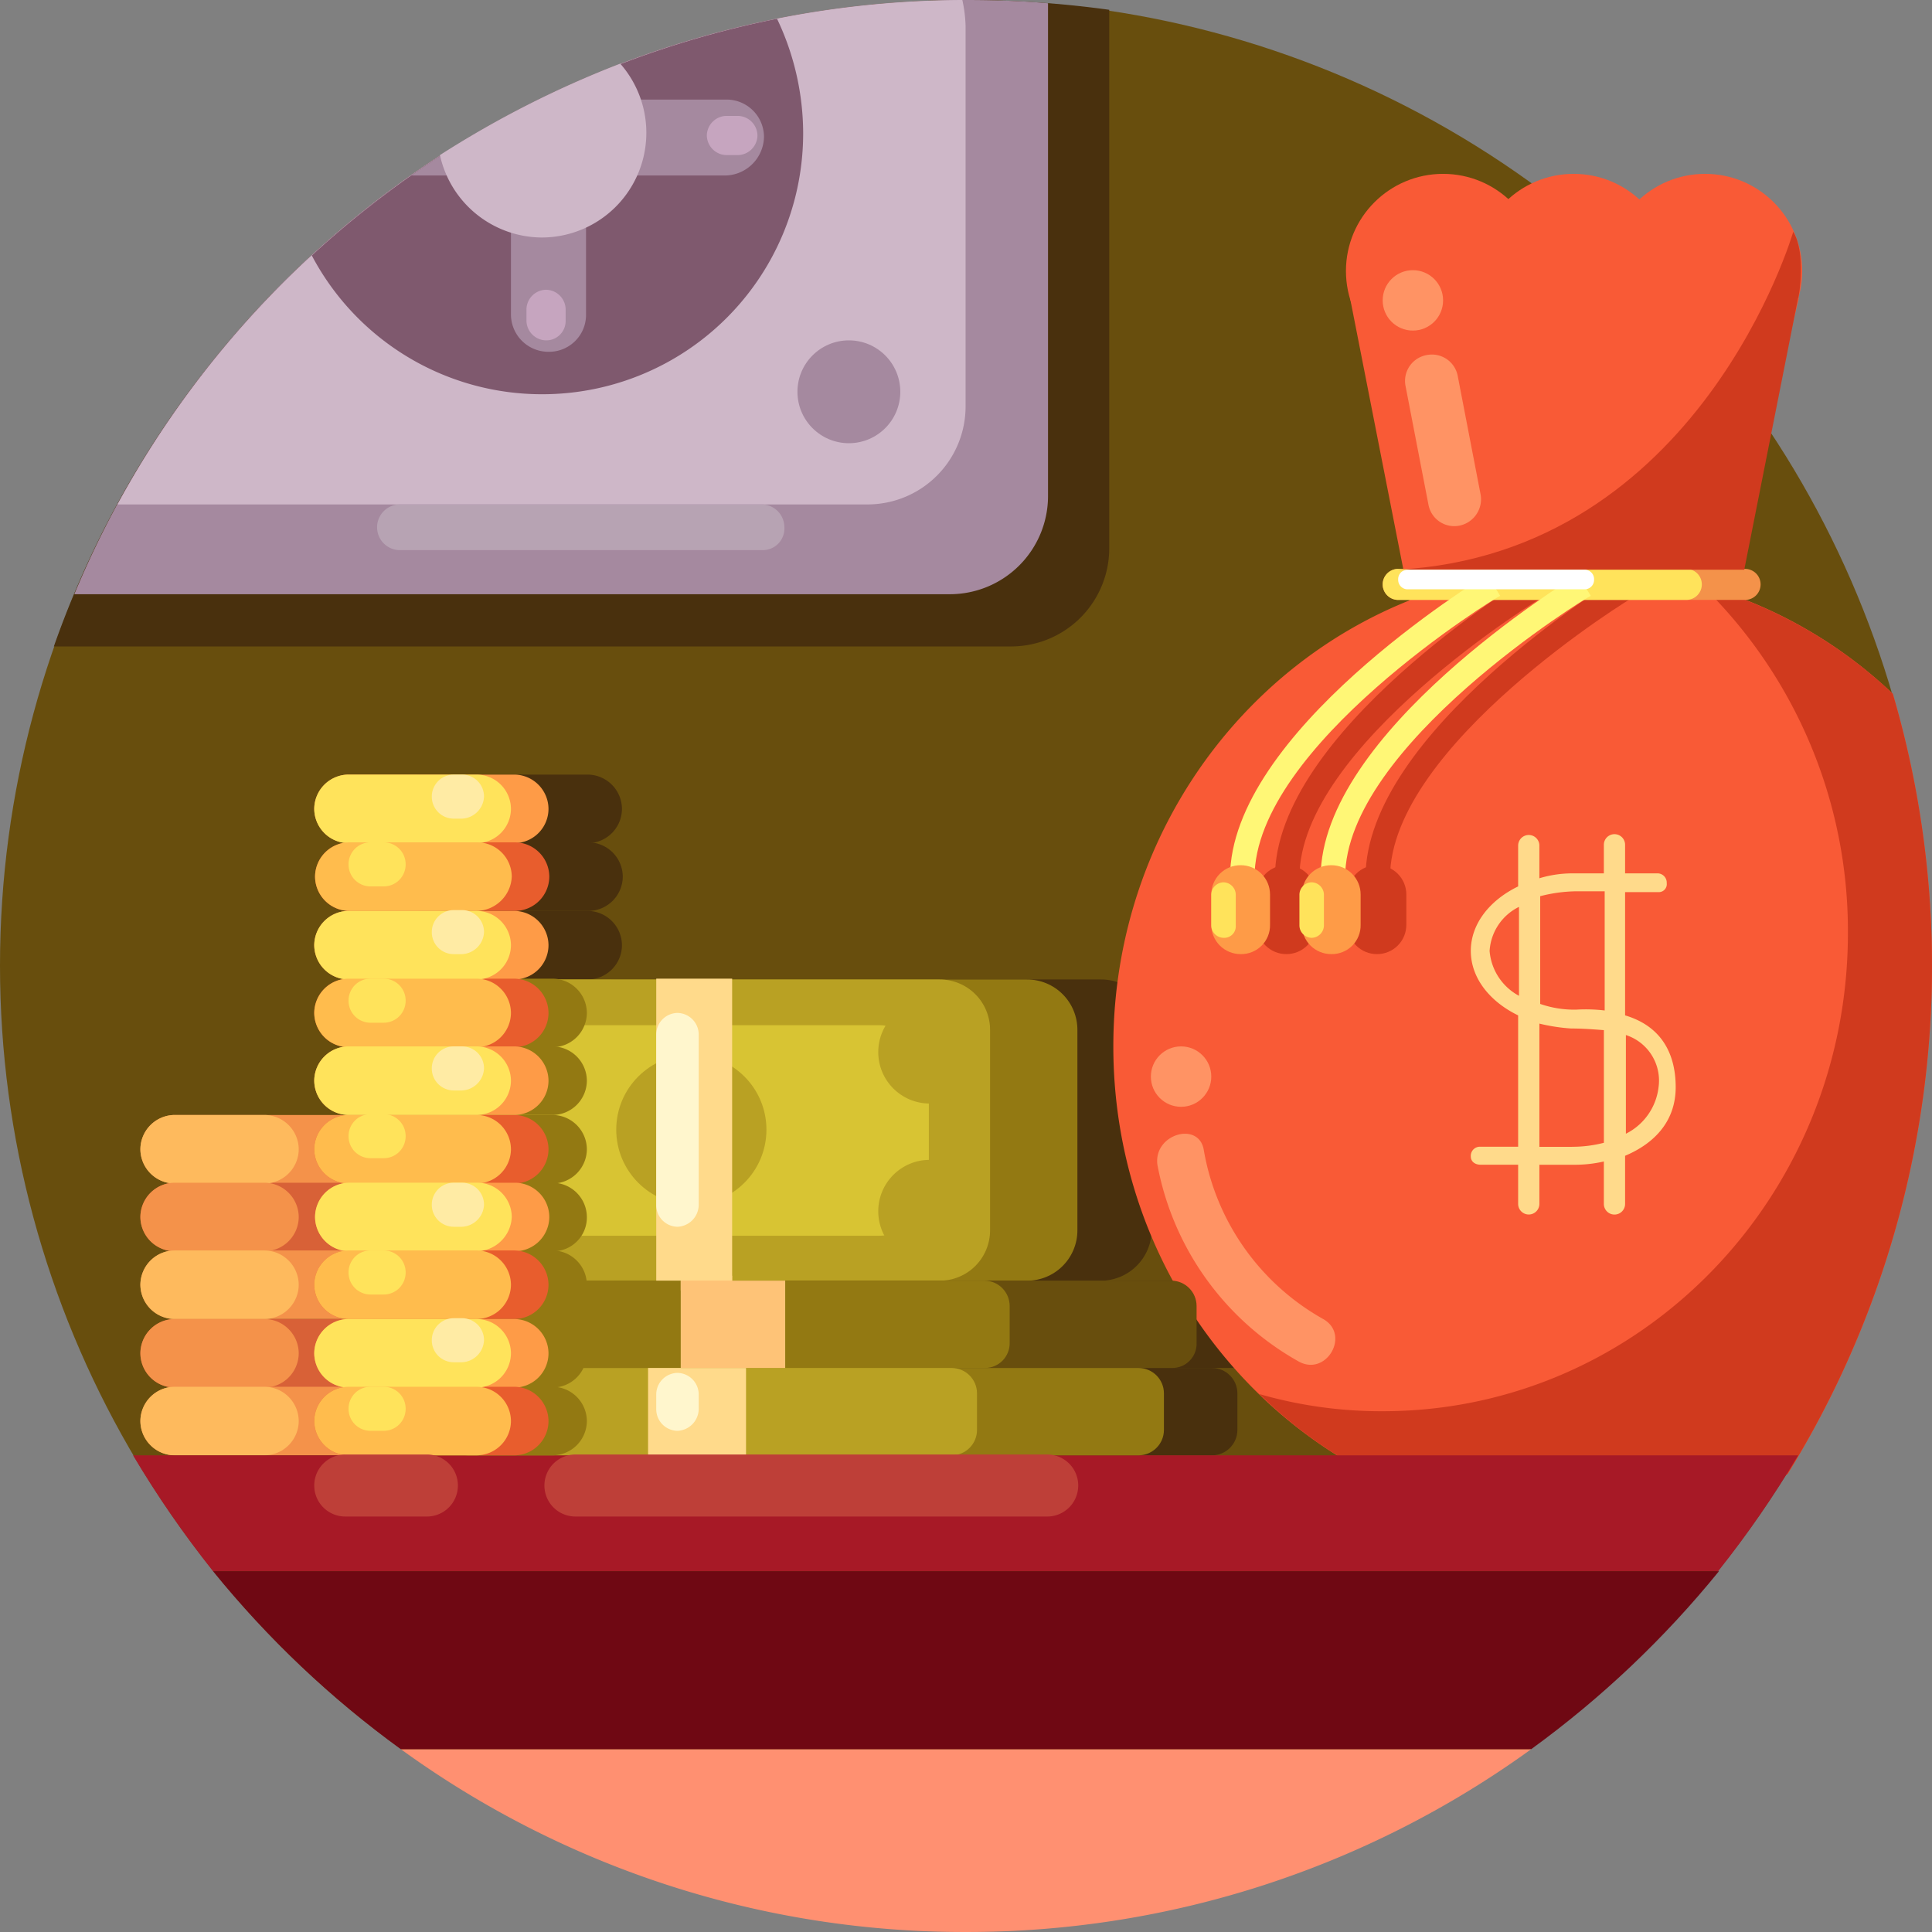 <svg xmlns="http://www.w3.org/2000/svg" xmlns:xlink="http://www.w3.org/1999/xlink" viewBox="8601.2 -2369.966 145.586 145.585" xmlns:v="https://vecta.io/nano"><rect x="8601.2" y="-2369.966" width="145.586" height="145.585" fill="#808080" stroke="none"/><style><![CDATA[.e{fill:#ffe35b}.f{fill:#fe9b47}.g{fill:#f4924a}.h{fill:#e85d2d}.i{fill:#ffbc4d}.j{fill:#feba5d}.k{fill:#a5899f}.l{fill:#f95a36}.m{fill:#d03a1e}.n{fill:#937912}.o{fill:#b9a123}.p{fill:#ffda8b}]]></style><circle cx="8673.962" cy="-2297.204" r="72.762" fill="#684e0d"/><g fill="#49300d"><path d="M8647.698-2273.458h36.412c2.123.016 3.857-1.69 3.875-3.813v-15.074c.002-1.023-.408-2.003-1.137-2.72s-1.716-1.111-2.738-1.093h-36.412c-1.013-.005-1.986.395-2.702 1.111s-1.116 1.689-1.111 2.702v15.069c-.017 1.017.379 1.997 1.098 2.717s1.699 1.117 2.715 1.101z"/><use xlink:href="#B"/><use xlink:href="#C"/><use xlink:href="#D"/><use xlink:href="#E"/><use xlink:href="#F"/></g><use xlink:href="#E" x="-18.698" y="20.543" class="g"/><path d="M8684.787-2328.634v-40.594a78.69 78.69 0 0 0-10.828-.738c-30.914.022-58.451 19.547-68.7 48.713h72.147a7.4 7.4 0 0 0 7.381-7.381z" fill="#49300d"/><use xlink:href="#G" fill="#d86137"/><path d="M8628.939-2270.571h-14.577a2.6 2.6 0 0 1-2.583-2.583h0a2.6 2.6 0 0 1 2.583-2.583h14.577a2.6 2.6 0 0 1 2.583 2.583h0a2.6 2.6 0 0 1-2.583 2.583z" class="g"/><path d="M8627.586-2265.405h-13.224a2.6 2.6 0 0 1-2.583-2.583h0a2.6 2.6 0 0 1 2.583-2.583h13.224a2.6 2.6 0 0 1 2.583 2.583h0a2.6 2.6 0 0 1-2.583 2.583z" fill="#d86137"/><use xlink:href="#E" x="-18.698" y="41.024" class="g"/><use xlink:href="#H" class="j"/><use xlink:href="#H" y="5.105" class="g"/><use xlink:href="#H" y="10.21" class="j"/><use xlink:href="#H" y="15.376" class="g"/><use xlink:href="#H" y="20.481" class="j"/><path d="M8680.174-2332.566v-37.154c-2.03-.184-4.121-.246-6.212-.246-29.379-.017-55.881 17.651-67.165 44.777h66a7.4 7.4 0 0 0 7.377-7.377z" class="k"/><path d="M8673.962-2339.336v-28.662c-.017-.662-.1-1.322-.246-1.968a72.77 72.77 0 0 0-63.659 38.011h56.586a7.39 7.39 0 0 0 7.319-7.381z" fill="#ceb7c8"/><path d="M8642.04-2340.258a19.66 19.66 0 0 0 19.682-19.682 20.11 20.11 0 0 0-1.968-8.611 72.88 72.88 0 0 0-35.059 17.837 19.61 19.61 0 0 0 17.345 10.456z" fill="#7f596e"/><g class="k"><path d="M8642.532-2343.457h0a2.82 2.82 0 0 1-2.829-2.829v-12.056a2.82 2.82 0 0 1 2.829-2.829h0a2.82 2.82 0 0 1 2.829 2.829v12.056c.013.754-.281 1.481-.815 2.014s-1.26.827-2.014.815z"/><path d="M8658.77-2359.633a2.82 2.82 0 0 0-2.83-2.829h-14.085c-3.362 1.654-6.59 3.567-9.656 5.72h23.68a2.97 2.97 0 0 0 2.891-2.891z"/></g><path d="M8685.095-2291.115c0 19.928 15.684 36.043 35.059 36.043a34.8 34.8 0 0 0 15.746-3.813 72.76 72.76 0 0 0 7.934-58.8c-6.374-6.059-14.825-9.448-23.619-9.473-19.436-.062-35.12 16.115-35.12 36.043z" class="l"/><path d="M8642.04-2352.069a7.89 7.89 0 0 0 5.9-13.1 76.2 76.2 0 0 0-13.588 6.889 7.9 7.9 0 0 0 7.688 6.211z" fill="#ceb7c8"/><path d="M8740.45-2299.666c0 19.928-15.684 36.043-35.059 36.043-3.141.011-6.268-.424-9.287-1.292 6.419 6.302 15.054 9.835 24.049 9.841a34.8 34.8 0 0 0 15.746-3.813 72.76 72.76 0 0 0 7.934-58.8 34.62 34.62 0 0 0-14.392-8.18 36.33 36.33 0 0 1 11.009 26.201z" class="m"/><path d="M8617.254-2251.566h113.417c2.204-2.772 4.218-5.69 6.028-8.734h-125.473c1.81 3.044 3.824 5.962 6.028 8.734z" fill="#a71926"/><path d="M8673.962-2224.381c15.307.026 30.228-4.797 42.624-13.777H8631.4a72.25 72.25 0 0 0 42.562 13.777z" fill="#ff9071"/><path d="M8631.399-2238.158h85.186c5.279-3.835 10.035-8.342 14.147-13.408h-113.479c4.112 5.066 8.867 9.573 14.146 13.408z" fill="#6f0813"/><path d="M8642.163-2273.458h36.412c1.013.005 1.986-.395 2.702-1.111s1.116-1.689 1.111-2.702v-15.074c.005-1.013-.395-1.986-1.111-2.702s-1.689-1.116-2.702-1.111h-36.412c-1.013-.005-1.986.395-2.702 1.111s-1.116 1.689-1.111 2.702v15.069c-.017 1.017.379 1.997 1.098 2.717s1.699 1.117 2.715 1.101z" class="n"/><path d="M8635.582-2273.458h36.412c1.013.005 1.986-.395 2.702-1.111s1.116-1.689 1.111-2.702v-15.074c.005-1.013-.395-1.986-1.111-2.702s-1.689-1.116-2.702-1.111h-36.412c-1.013-.005-1.986.395-2.702 1.111s-1.116 1.689-1.111 2.702v15.069c.008 2.103 1.71 3.807 3.813 3.818z" class="o"/><path d="M8640.441-2276.845h26.94c1.013.005 1.986-.395 2.702-1.111s1.116-1.689 1.111-2.702v-8.242c.005-1.013-.395-1.986-1.111-2.702s-1.689-1.116-2.702-1.111h-26.94c-1.013-.005-1.986.395-2.702 1.111s-1.116 1.689-1.111 2.702v8.242c.011 2.101 1.712 3.802 3.813 3.813z" fill="#d8c433"/><g class="o"><circle cx="8671.256" cy="-2290.684" r="3.875"/><circle cx="8671.256" cy="-2278.691" r="3.875"/><circle cx="8653.296" cy="-2284.841" r="5.659"/></g><use xlink:href="#B" x="-5.535" fill="#684e0d"/><g class="n"><path d="M8675.438-2266.882h-36.534c-1.051-.005-1.902-.856-1.907-1.907v-2.768c.005-1.051.856-1.902 1.907-1.907h36.473c1.051.005 1.902.856 1.907 1.907v2.768c.012.499-.177.981-.524 1.34s-.823.563-1.322.567z"/><use xlink:href="#C" x="-5.536"/></g><path d="M8652.496-2273.832h3.875v1.107h-3.875z" fill="#fec377"/><path d="M8650.651-2296.22h5.72v22.757h-5.72z" class="p"/><use xlink:href="#C" x="-19.621" class="o"/><path d="M8652.496-2273.463h7.873v6.581h-7.873z" fill="#fec377"/><path d="M8650.036-2266.881h7.381v6.581h-7.381z" class="p"/><g class="n"><use xlink:href="#E" x="-2.706" y="20.543"/><use xlink:href="#G" x="15.992"/><use xlink:href="#E" x="-2.706" y="30.753"/><use xlink:href="#E" x="-2.706" y="35.919"/><use xlink:href="#E" x="-2.706" y="41.024"/><use xlink:href="#E" x="-2.706" y="10.271"/><use xlink:href="#E" x="-2.706" y="15.376"/></g><use xlink:href="#F" x="-5.535" y="15.377" class="h"/><use xlink:href="#E" x="-5.536" y="25.648" class="f"/><use xlink:href="#F" x="-5.535" y="25.587" class="h"/><use xlink:href="#F" x="-5.535" y="30.753" class="f"/><use xlink:href="#F" x="-5.535" y="35.858" class="h"/><use xlink:href="#D" x="-5.535" class="f"/><use xlink:href="#E" x="-5.536" class="h"/><use xlink:href="#F" x="-5.535" class="f"/><use xlink:href="#F" x="-5.535" y="5.105" class="h"/><use xlink:href="#F" x="-5.535" y="10.21" class="f"/><use xlink:href="#I" class="i"/><use xlink:href="#J" class="e"/><use xlink:href="#I" y="10.21" class="i"/><use xlink:href="#I" y="15.377" class="e"/><use xlink:href="#I" y="20.482" class="i"/><path d="M8637.12-2306.43h-9.657a2.6 2.6 0 0 1-2.583-2.584h0a2.6 2.6 0 0 1 2.583-2.583h9.657a2.6 2.6 0 0 1 2.583 2.583h0a2.6 2.6 0 0 1-2.583 2.584z" class="e"/><use xlink:href="#J" y="-25.648" class="i"/><use xlink:href="#I" y="-15.376" class="e"/><use xlink:href="#I" y="-10.271" class="i"/><use xlink:href="#I" y="-5.166" class="e"/><g fill="#ffeba4"><path d="M8636.013-2308.276h-.615c-.441.002-.864-.172-1.176-.484s-.486-.735-.485-1.176h0c-.002-.441.173-.865.484-1.177s.735-.486 1.177-.484h.615c.441-.002.865.173 1.177.484s.486.735.484 1.177h0c-.039.9-.761 1.621-1.661 1.66z"/><use xlink:href="#K"/><use xlink:href="#K" y="10.271"/><use xlink:href="#K" y="20.543"/><use xlink:href="#K" y="30.753"/></g><g class="e"><use xlink:href="#L"/><use xlink:href="#L" y="10.271"/><use xlink:href="#L" y="20.481"/><use xlink:href="#L" y="30.753"/><use xlink:href="#L" y="41.024"/></g><path d="M8731.47-2325.435l-23.126 5.474-5.413-27.555h33.828z" class="l"/><g class="m"><use xlink:href="#M"/><path d="M8698.134-2298.069h0c-.587.002-1.151-.23-1.567-.644s-.649-.978-.647-1.566v-2.276c-.002-.588.23-1.152.646-1.568s.98-.648 1.568-.646h0c.588-.002 1.152.23 1.568.646s.648.98.646 1.568v2.276c.001.587-.232 1.151-.647 1.566s-.98.647-1.567.644z"/><use xlink:href="#M" x="6.827"/><path d="M8704.961-2298.069h0c-.588.002-1.152-.23-1.568-.646s-.648-.98-.646-1.568v-2.276c-.001-.587.232-1.151.647-1.566s.98-.647 1.567-.644h0c.588-.002 1.152.23 1.568.646s.648.98.646 1.568v2.276c.001.587-.232 1.151-.647 1.566s-.98.647-1.567.644z"/></g><g class="l"><circle cx="8709.943" cy="-2349.546" r="7.319"/><circle cx="8719.784" cy="-2349.546" r="7.319"/><circle cx="8729.686" cy="-2349.546" r="7.319"/></g><path d="M8732.701-2324.759h-26.14a1.17 1.17 0 0 1-1.169-1.169h0a1.17 1.17 0 0 1 1.169-1.169h26.14a1.17 1.17 0 0 1 1.169 1.169h0a1.17 1.17 0 0 1-1.169 1.169z" class="g"/><path d="M8728.272-2324.759h-21.711a1.17 1.17 0 0 1-1.169-1.169h0a1.17 1.17 0 0 1 1.169-1.169h21.711a1.17 1.17 0 0 1 1.169 1.169h0a1.17 1.17 0 0 1-1.169 1.169z" class="e"/><use xlink:href="#M" x="-3.383" fill="#fff776"/><use xlink:href="#N" class="f"/><use xlink:href="#M" x="3.444" fill="#fff776"/><use xlink:href="#N" x="6.828" class="f"/><path d="M8727.472-2288.04c0-2.337-.923-4.551-3.813-5.413v-9.287h2.522a.6.6 0 0 0 .615-.677.7.7 0 0 0-.677-.738h-2.46v-2.152a.8.8 0 0 0-1.2-.693.8.8 0 0 0-.4.693v2.153h-2.337c-.854-.003-1.704.122-2.522.369v-2.46a.8.8 0 0 0-1.2-.693.8.8 0 0 0-.4.693v3.075c-2.153 1.046-3.567 2.829-3.567 4.859s1.415 3.813 3.567 4.859v9.9h-2.952a.69.69 0 0 0-.615.738c0 .369.308.615.738.615h2.829v2.952a.8.8 0 1 0 1.6 0v-2.95h2.522c.786.013 1.571-.07 2.337-.246v3.2a.8.8 0 0 0 1.2.693.8.8 0 0 0 .4-.693v-3.629c2.337-.986 3.813-2.708 3.813-5.168zm-7.565-14.762h2.214v8.98c-.714-.084-1.435-.105-2.153-.062h0c-.92.017-1.836-.129-2.706-.431v-8.119a11.43 11.43 0 0 1 2.645-.368zm-6.458 4.495c.087-1.425.932-2.693 2.214-3.321v6.7a4.22 4.22 0 0 1-2.214-3.379zm6.212 14.762h-2.46v-9.287a14.01 14.01 0 0 0 2.4.369h0c.861 0 1.661.062 2.46.123v8.488c-.784.203-1.59.304-2.4.302zm4.059-.984v-7.442a3.61 3.61 0 0 1 2.46 3.936 4.5 4.5 0 0 1-2.46 3.501z" class="p"/><path d="M8736.33-2352.498s-7.012 24.233-29.831 25.464h26.14l4.06-20.482c.061 0 .615-3.382-.369-4.982z" class="m"/><path d="M8720.583-2325.559h-13.285a.71.71 0 0 1-.738-.738h0a.71.71 0 0 1 .738-.738h13.285a.71.71 0 0 1 .738.738h0a.71.71 0 0 1-.738.738z" fill="#fff"/><path d="M8693.398-2299.296h0c-.505-.012-.911-.418-.923-.923v-2.337c.012-.505.418-.911.923-.923h0c.505.012.911.418.923.923v2.337a.87.87 0 0 1-.923.923zm6.643 0h0c-.505-.012-.911-.418-.923-.923v-2.337c.012-.505.418-.911.923-.923h0c.505.012.911.418.923.923v2.337c-.012.505-.418.911-.923.923z" class="e"/><path d="M8652.251-2277.522h0a1.63 1.63 0 0 1-1.6-1.6v-12.915a1.63 1.63 0 0 1 1.6-1.6h0a1.63 1.63 0 0 1 1.6 1.6v12.916a1.67 1.67 0 0 1-1.6 1.599zm0 15.377h0a1.63 1.63 0 0 1-1.6-1.6v-1.167a1.63 1.63 0 0 1 1.6-1.6h0a1.63 1.63 0 0 1 1.6 1.6v1.169a1.67 1.67 0 0 1-1.6 1.598z" fill="#fff6cd"/><path d="M8658.647-2328.511h-27.309a1.72 1.72 0 0 1-1.722-1.722h0a1.72 1.72 0 0 1 1.722-1.722h27.247a1.72 1.72 0 0 1 1.722 1.722h0a1.63 1.63 0 0 1-1.66 1.722z" fill="#b7a3b3"/><path d="M8642.348-2344.318h0a1.5 1.5 0 0 1-1.476-1.476v-.861a1.5 1.5 0 0 1 1.476-1.476h0a1.5 1.5 0 0 1 1.476 1.476v.861c.005.393-.149.771-.427 1.049s-.656.432-1.049.427zm15.929-15.438h0a1.5 1.5 0 0 1-1.476 1.476h-.861a1.5 1.5 0 0 1-1.476-1.476h0a1.5 1.5 0 0 1 1.476-1.476h.861a1.5 1.5 0 0 1 1.476 1.476z" fill="#c6a5bf"/><circle cx="8665.167" cy="-2340.443" r="3.875" class="k"/><path d="M8633.368-2255.688h-6.151a2.34 2.34 0 0 1-1.653-.684c-.439-.438-.684-1.033-.684-1.653h0a2.34 2.34 0 0 1 .684-1.653c.438-.439 1.033-.684 1.653-.684h6.151a2.34 2.34 0 0 1 1.653.684c.439.438.684 1.033.684 1.653h0a2.34 2.34 0 0 1-.684 1.653c-.438.439-1.033.684-1.653.684zm46.745 0h-35.551a2.34 2.34 0 0 1-1.653-.684c-.439-.438-.684-1.033-.684-1.653h0a2.34 2.34 0 0 1 .684-1.653c.438-.439 1.033-.684 1.653-.684h35.551a2.34 2.34 0 0 1 1.653.684c.439.438.684 1.033.684 1.653h0a2.34 2.34 0 0 1-.684 1.653c-.438.439-1.033.684-1.653.684z" fill="#be3f38"/><g fill="#ff9364"><circle cx="8690.2" cy="-2288.839" r="2.276"/><path d="M8688.416-2282.197a21.52 21.52 0 0 0 10.641 14.823c2.091 1.169 3.936-2.03 1.845-3.2a18.12 18.12 0 0 1-8.98-12.67c-.308-2.276-3.813-1.292-3.506 1.046zm22.758-48.159h0a1.98 1.98 0 0 1-2.337-1.6l-1.722-8.918a1.98 1.98 0 0 1 1.6-2.337h0a1.98 1.98 0 0 1 2.337 1.6l1.721 8.919a2.03 2.03 0 0 1-1.599 2.336z"/><circle cx="8707.668" cy="-2347.331" r="2.276"/></g><defs ><path id="B" d="M8695.058-2266.882h-36.534c-1.051-.005-1.902-.856-1.907-1.907v-2.768c.005-1.051.856-1.902 1.907-1.907h36.473c1.051.005 1.902.856 1.907 1.907v2.768c.022.502-.163.99-.513 1.351s-.831.562-1.333.556z"/><path id="C" d="M8692.537-2260.3h-36.473c-1.051-.005-1.902-.856-1.907-1.907v-2.768c.005-1.051.856-1.902 1.907-1.907h36.473c1.051.005 1.902.856 1.907 1.907v2.768c-.005 1.051-.856 1.902-1.907 1.907z"/><path id="D" d="M8645.546-2306.43h-12.548a2.6 2.6 0 0 1-2.583-2.584h0a2.6 2.6 0 0 1 2.583-2.583h12.486a2.6 2.6 0 0 1 2.583 2.583h0a2.59 2.59 0 0 1-2.521 2.584z"/><path id="E" d="M8645.546-2301.324h-12.486a2.6 2.6 0 0 1-2.583-2.583h0a2.6 2.6 0 0 1 2.583-2.583h12.486a2.6 2.6 0 0 1 2.583 2.583h0a2.6 2.6 0 0 1-2.583 2.583z"/><path id="F" d="M8645.546-2296.158h-12.548a2.6 2.6 0 0 1-2.583-2.583h0a2.6 2.6 0 0 1 2.583-2.583h12.486a2.6 2.6 0 0 1 2.583 2.583h0a2.59 2.59 0 0 1-2.521 2.583z"/><path id="G" d="M8626.91-2275.676h-12.548a2.6 2.6 0 0 1-2.583-2.583h0a2.6 2.6 0 0 1 2.583-2.583h12.486a2.6 2.6 0 0 1 2.583 2.583h0c.01.677-.251 1.33-.724 1.815s-1.12.761-1.797.768z"/><path id="H" d="M8621.128-2280.781h-6.766a2.6 2.6 0 0 1-2.583-2.583h0a2.6 2.6 0 0 1 2.583-2.583h6.766a2.6 2.6 0 0 1 2.583 2.583h0a2.6 2.6 0 0 1-2.583 2.583z"/><path id="I" d="M8637.12-2280.782h-9.657a2.6 2.6 0 0 1-2.583-2.583h0a2.6 2.6 0 0 1 2.583-2.583h9.657a2.6 2.6 0 0 1 2.583 2.583h0a2.6 2.6 0 0 1-2.583 2.583z"/><path id="J" d="M8637.119-2275.677h-9.595a2.6 2.6 0 0 1-2.583-2.583h0a2.6 2.6 0 0 1 2.583-2.583h9.657a2.6 2.6 0 0 1 2.583 2.583h0c-.059 1.426-1.218 2.558-2.645 2.583z"/><path id="K" d="M8636.013-2298.065h-.615c-.441.002-.865-.173-1.177-.484s-.486-.735-.484-1.177h0c-.002-.441.173-.865.484-1.177s.735-.486 1.177-.484h.615c.441-.002.865.173 1.177.484s.486.735.484 1.177h0c-.039.901-.76 1.622-1.661 1.661z"/><path id="L" d="M8630.108-2303.17h-.984c-.441.002-.865-.173-1.177-.484s-.486-.735-.484-1.177h0c-.002-.441.173-.865.484-1.177s.735-.486 1.177-.484h.984c.441-.002.865.173 1.177.484s.486.735.484 1.177h0c.002.441-.173.865-.484 1.177s-.735.486-1.177.484z"/><path id="M" d="M8699.118-2303.847h-1.845c0-10.887 18.575-22.327 19.374-22.819l.984 1.6c-.245.061-18.513 11.316-18.513 21.219z"/><path id="N" d="M8694.689-2298.069h0c-.588.002-1.152-.23-1.568-.646s-.648-.98-.646-1.568v-2.276c-.001-.587.232-1.151.647-1.566s.98-.647 1.567-.644h0c.588-.002 1.152.23 1.568.646s.648.98.646 1.568v2.276c.012.59-.218 1.16-.636 1.577s-.988.646-1.578.633z"/></defs></svg>